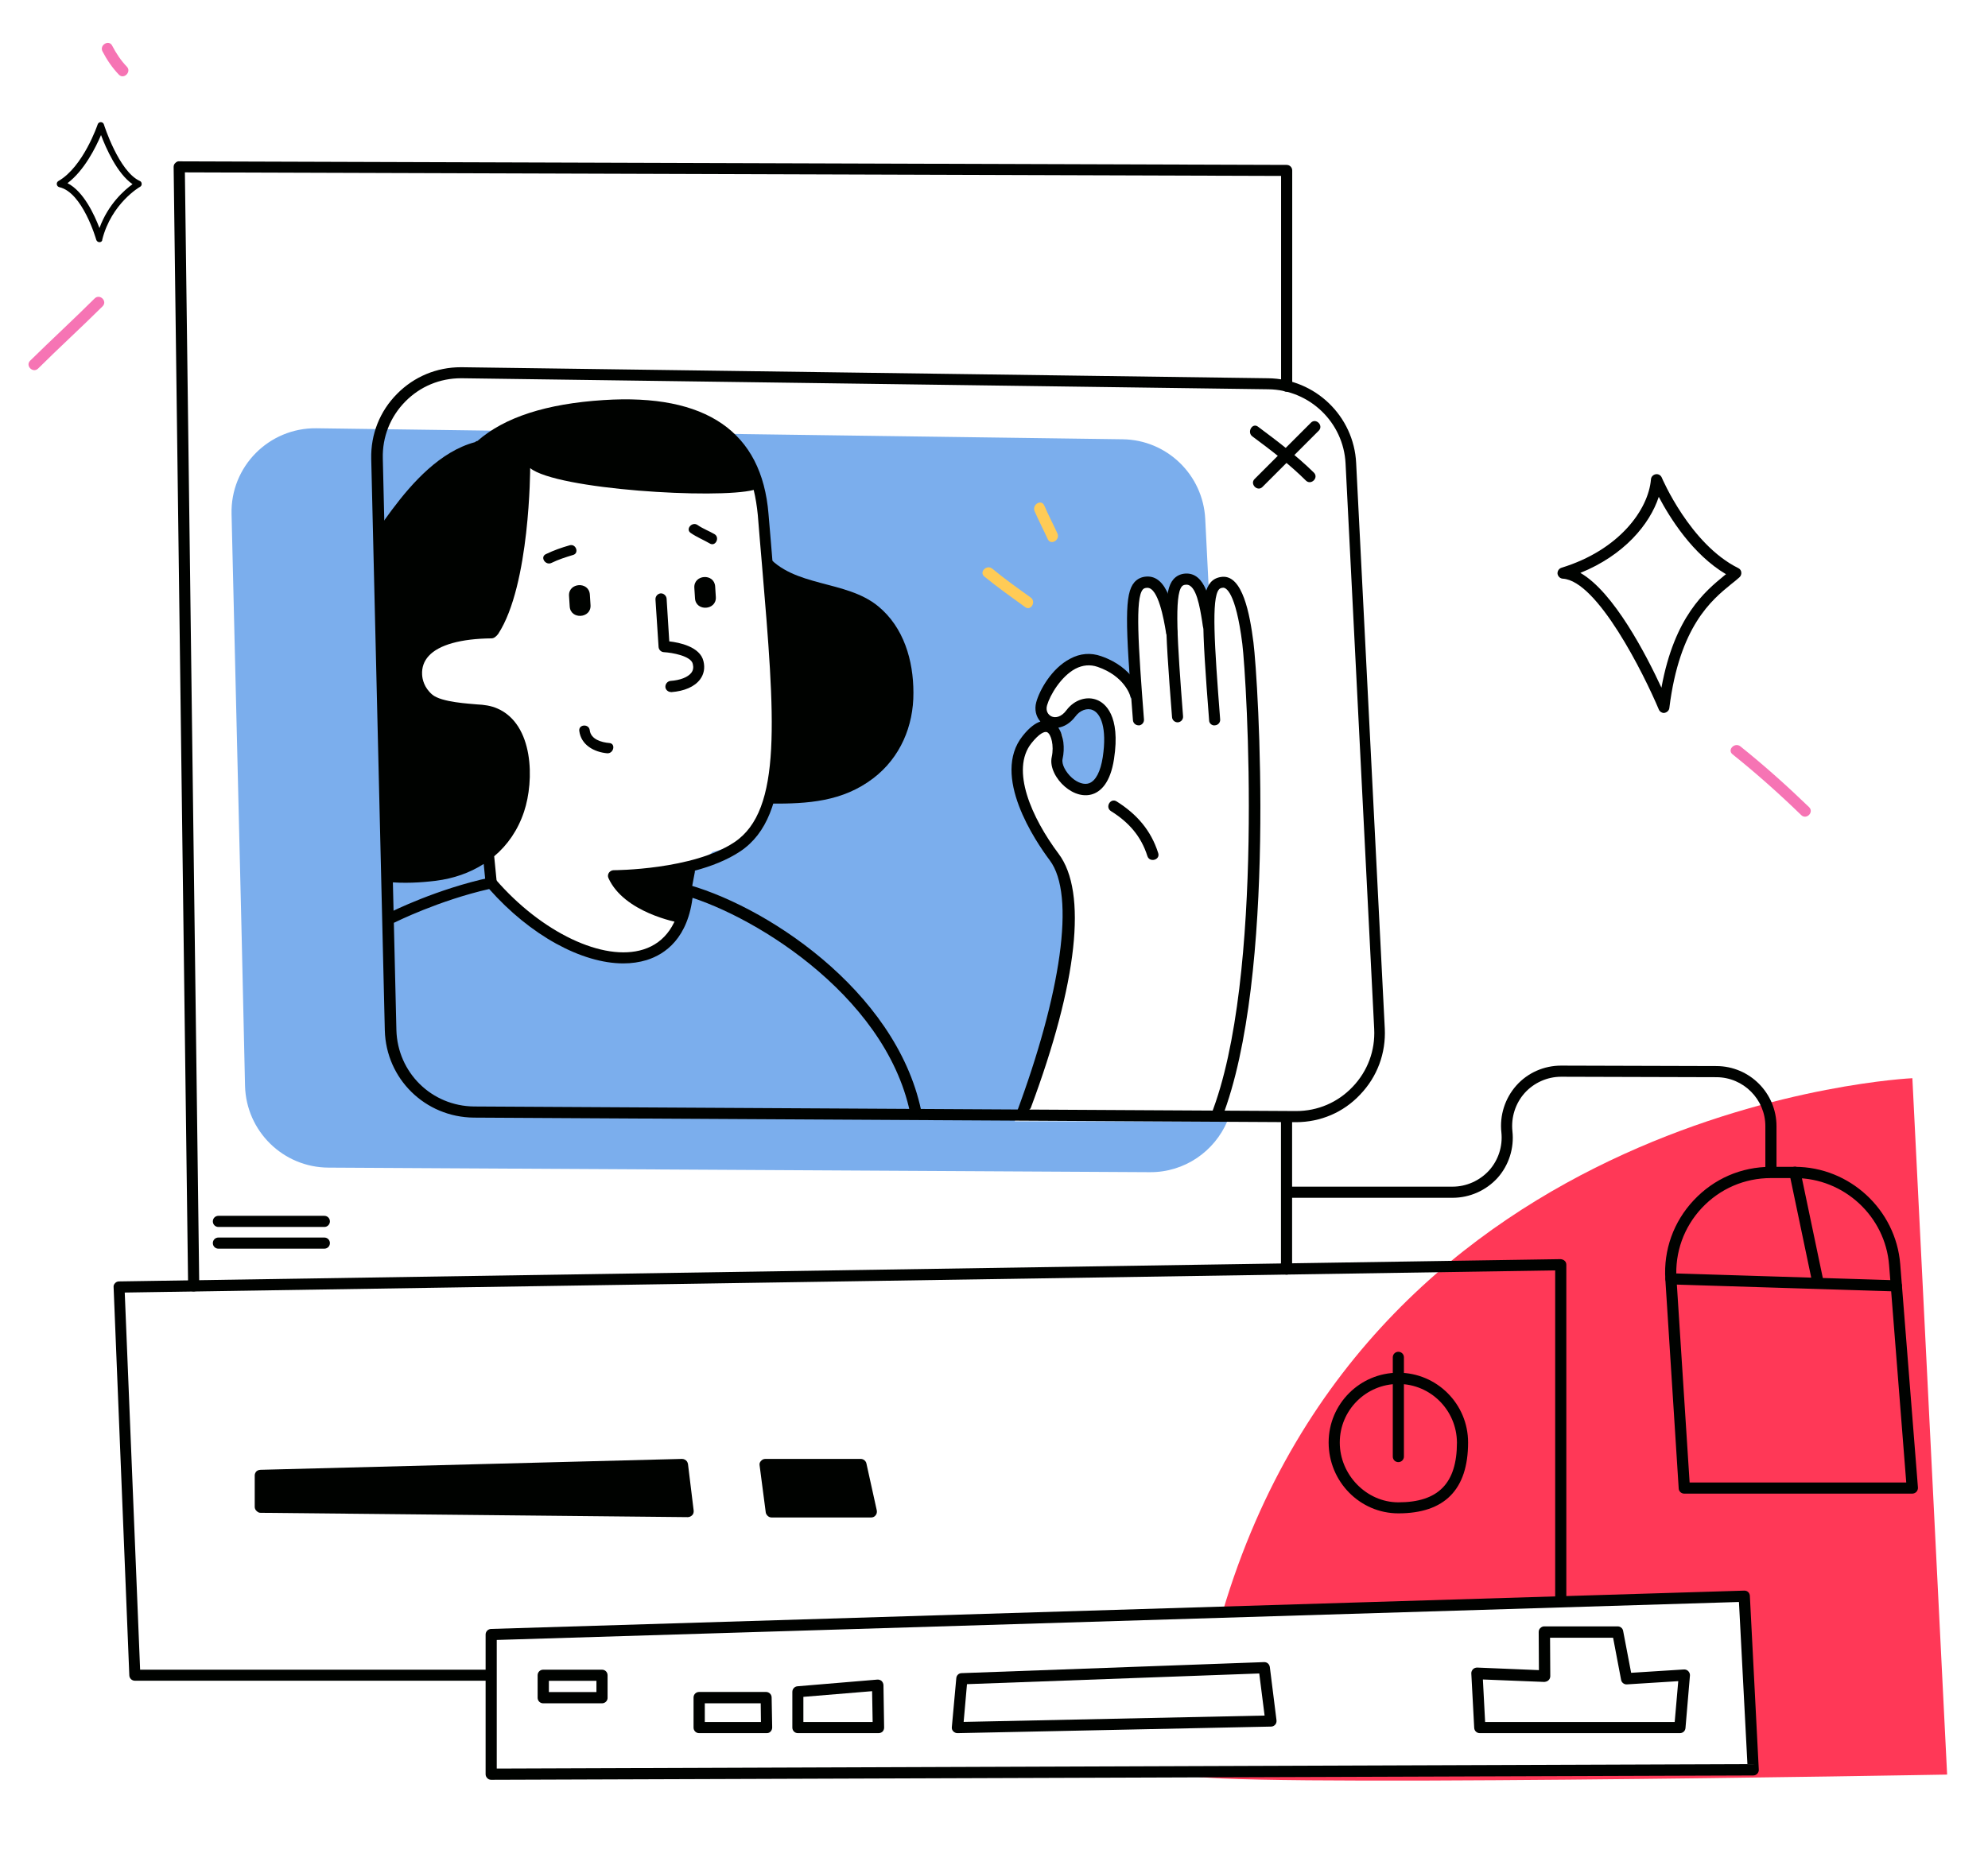 <?xml version="1.0" encoding="UTF-8"?> <!-- Generator: Adobe Illustrator 23.0.3, SVG Export Plug-In . SVG Version: 6.00 Build 0) --> <svg xmlns="http://www.w3.org/2000/svg" xmlns:xlink="http://www.w3.org/1999/xlink" id="Слой_1" x="0px" y="0px" viewBox="0 0 1784.9 1682.3" style="enable-background:new 0 0 1784.9 1682.3;" xml:space="preserve"> <style type="text/css"> .st0{fill:#FF3857;} .st1{fill:#7BAEED;} .st2{fill:#000200;} .st3{fill:#FFCB56;} .st4{fill:#F674B4;} </style> <g id="Objects"> <path class="st0" d="M1748.2,1593.7c0,0-680.9,12.2-679.5,0c0.1-0.9,0.2-1.7,0.2-2.6l505.3-1.8l-8-155.9l-468.5,14.3 c135.5-457.6,619.3-479.4,619.3-479.4L1748.2,1593.7z"></path> <path class="st1" d="M911,1007.1c20.2-45.1,36.1-93.9,43.5-142.6c11.8-76.8-12.9-106.3-19.6-116c-10.5-15-16.2-27.1-16.1-45.1 c-5.4-18.8-2.9-36.3,16.3-48.7c7.3-4.6,21.7,1.7,18.7,10.7c-9,27.4,13,54.1,31.3,38.9c10.7-8.9,13.5-40.9,13.5-54.6 c-16-29.9-34.9-5.6-48.2-1.7c-9.8,2.9-18.3-16.8-11.7-25.7c30.4-41.2,52.9-31.2,74.1-6c2.9-10,1.1,9.6,2.6,11.7 c0.2-29.1-0.5-58.3-0.7-87.4c-0.1-11.8,17.2-18.4,25.2-12.2c14.1,11,9,28.7,12.4,43.3c0.5-15.5,1.3-24.3,1.2-40 c-0.1-16,26.6-10.1,26.7,5.9c0,6.7,4.3,0.1,4.3,6.8c0.5-0.2,1-0.5,1.5-0.7l-3.9-77.7c-2-39.6-34.4-71-74.1-71.5l-723.9-9.9 c-42.7-0.5-77.3,34.4-76.2,77.1l1.5,62.9l7.6,317.3l3,133.2c1,40.7,34.1,73.3,74.9,73.5l737.5,4.1c31.3,0.2,58-18.8,69.5-45.7H911z M639.8,765.1c-11.7,9.9-22.3,21-27.2,35.6c-3.9,11.6-1.6,24.1-8.5,35c-13,20.5-36.1,24.3-58.4,21.2c-55.4-7.6-107-38.4-106.3-98.8 c0.1-17,8.4-43,3-59.8c-5.9-18.2-24.1-24.4-39.3-35c-18.9-13.4-37-29-38.5-53.7c-1.8-27.9,15.6-36.8,35.1-51.1 c47.1-34.3,48.2-84.6,61.5-137c0-4.1,1.8-8.3,5.9-10.2c52.7-25.1,131.1-30.2,183.3-3c43.2,22.6,38.5,79,41.8,123.4 C696.6,593.8,724.1,746.2,639.8,765.1z"></path> <path class="st2" d="M89.3,217.5c-1.3,0-2.5-0.9-2.9-2.2c-0.1-0.4-12.2-42.5-33.1-47.2c-1.2-0.3-2.1-1.2-2.3-2.5 c-0.2-1.2,0.4-2.4,1.4-3c22.3-12.7,35.2-50.5,35.3-50.9c0.4-1.2,1.5-2,2.8-2l0,0c1.3,0,2.5,0.9,2.8,2.1 c0.1,0.4,13.4,42.2,32.2,50.7c1,0.4,1.7,1.4,1.7,2.6c0.1,1.1-0.5,2.2-1.5,2.7c-0.3,0.1-25.7,14.9-33.9,47.4 C91.9,216.6,90.7,217.5,89.3,217.5C89.4,217.5,89.3,217.5,89.3,217.5z M60.6,164.5c14.5,7.4,24.1,28.3,28.7,40.3 c7.9-21.6,22.5-34.2,29.7-39.4c-13.8-9.5-23.8-32.2-28.3-44.1C85.9,132.5,75.7,153.1,60.6,164.5z"></path> <path class="st2" d="M1494,640.3c-2,0-3.8-1.2-4.6-3c-13.5-32.1-55.2-115.7-86.2-117.6c-2.4-0.1-4.4-2-4.8-4.4 c-0.2-2.4,1.2-4.6,3.5-5.4c52-15.9,78.2-52.4,80.4-79.5c0.2-2.3,2-4.1,4.3-4.5s4.5,0.9,5.4,3c0.2,0.6,25.6,60,68.7,81.3 c1.5,0.7,2.6,2.2,2.7,3.8c0.2,1.6-0.4,3.3-1.6,4.4c-2.2,2-4.8,4.1-7.6,6.3c-17.3,14.1-46.3,37.7-55.4,111.1c-0.2,2.2-2.1,4-4.3,4.4 C1494.5,640.3,1494.3,640.3,1494,640.3z M1418.9,514.5c30,17.1,59.4,74.1,72.8,103.1c11.7-64.1,39.4-86.7,56.3-100.6 c0.6-0.5,1.1-1,1.7-1.3c-30.1-17.8-50.6-50.9-60.4-69.5C1481.2,471,1458,498.7,1418.9,514.5z"></path> <path class="st3" d="M949.4,479.1c-3.8-8.4-8.2-16.6-11.8-25.1c-2.6-6-11.2-0.9-8.7,5.1c3.7,8.5,8,16.7,11.8,25.1 C943.4,490.1,952.1,484.9,949.4,479.1z"></path> <path class="st3" d="M925.4,536.6c-11.7-8.4-23.4-16.7-34.5-25.9c-5-4-12.1,3-7.1,7.1c11.8,9.6,24.3,18.5,36.6,27.4 C925.5,549.1,930.6,540.3,925.4,536.6z"></path> <path class="st4" d="M85,268c-19,18.9-38.8,37.1-57.9,55.9c-4.6,4.5,2.4,11.6,7.1,7.1c19-18.9,38.9-37,57.9-55.9 C96.7,270.5,89.7,263.5,85,268z"></path> <path class="st4" d="M113.9,59.9c-5.4-5.6-9.6-12-13.2-18.9c-2.9-5.7-11.6-0.6-8.7,5.1c4,7.7,8.8,14.8,14.8,21 C111.2,71.6,118.3,64.5,113.9,59.9z"></path> <path class="st4" d="M1624.3,724.9c-19.8-19.1-40.2-37.4-61.7-54.6c-5-4-12.1,3-7.1,7.1c21.5,17.2,42,35.5,61.7,54.6 C1621.8,736.5,1628.9,729.5,1624.3,724.9z"></path> </g> <g id="PC"> <path class="st2" d="M1179.6,424.4c-15.5-15.2-32.8-28.3-50.1-41.2c-5.1-3.9-10.2,4.9-5.1,8.7c16.7,12.4,33.3,25,48.2,39.8 C1177.2,436,1184.3,429,1179.6,424.4z"></path> <path class="st2" d="M1177,379.6c-16.8,16.8-33.8,33.8-50.6,50.6c-4.5,4.5,2.6,11.7,7.1,7.1l50.6-50.6 C1188.5,382.1,1181.5,375.1,1177,379.6z"></path> <path class="st2" d="M1163.5,1007.8c-0.2,0-0.4,0-0.6,0l-737.5-4.1c-43.7-0.4-78.8-34.8-79.9-78.4l-12.2-513.3 c-0.5-22,7.7-42.7,23.2-58.3c15.2-15.4,35.5-23.9,57.2-23.9c0.4,0,0.6,0,1,0l723.9,9.9c42.2,0.5,77,34,79,76.2l25.7,507.7 c1.1,22.2-6.7,43.4-22.2,59.5C1206.2,999,1185.6,1007.8,1163.5,1007.8z M413.9,339.7c-19,0-36.7,7.4-50,20.9 c-13.5,13.7-20.7,31.8-20.2,51.1l12.2,513.3c1,38.2,31.6,68.4,69.9,68.7l737.5,4.1c0.1,0,0.4,0,0.5,0c19.3,0,37.3-7.7,50.6-21.7 c13.5-14.1,20.4-32.6,19.4-52.1l0,0l-25.7-507.7c-1.8-37-32.3-66.2-69.3-66.7l-723.9-9.9C414.5,339.7,414.1,339.7,413.9,339.7z"></path> <path class="st2" d="M173.9,1159.8c-2.7,0-5-2.2-5-5l-13-1004.9c0-1.3,0.5-2.7,1.5-3.5c1-1,2.1-1.7,3.5-1.5l994.3,3.2 c2.8,0,5,2.2,5,5v193.7c0,2.8-2.2,5-5,5c-2.8,0-5-2.2-5-5V158L166,154.8l12.9,999.9C178.9,1157.5,176.7,1159.8,173.9,1159.8 L173.9,1159.8z"></path> <path class="st2" d="M1150.1,1003.1v136.6c0,2.8,2.2,5,5,5c2.8,0,5-2.2,5-5v-137.1C1156.8,1002.8,1153.4,1002.8,1150.1,1003.1z"></path> <path class="st2" d="M441.1,1499.5H125.8l-13.8-338.7l1284.3-19.9v299.2c3.3-1,6.6-1.8,10-2.3v-302c0-1.3-0.5-2.7-1.5-3.5 c-1-1-2.3-1.3-3.5-1.5l-1294.5,20c-1.3,0-2.7,0.6-3.5,1.6c-1,1-1.5,2.3-1.3,3.7l14.1,348.5c0.1,2.7,2.3,4.8,5,4.8h320.6 c-0.1-0.9-0.4-1.7-0.5-2.4C440.6,1504.3,440.6,1501.8,441.1,1499.5z"></path> <path class="st2" d="M233.8,1320l378.5-9.8c1.8,0,3.5,0.9,4.5,2.3c0.5,0.7,0.7,1.5,0.9,2.3l5.1,41.8c0.1,1.5-0.2,2.8-1,3.8 c-1,1.2-2.6,2.1-4.3,2.1l-383.5-3.9c-0.7,0-1.5-0.1-2.1-0.5c-1.8-0.9-3.2-2.7-3.2-4.9v-28.2c0-1.1,0.4-2.1,0.9-2.9 C230.4,1320.9,231.9,1320.1,233.8,1320z"></path> <path class="st2" d="M682,1316l5.5,42.1c0.1,1,0.6,2,1.2,2.7c1,1.2,2.4,2,4,2h89.4c1.7,0,3.2-0.7,4.1-2c1-1.2,1.3-2.8,1-4.4 l-9.3-42.1c-0.2-1.2-1-2.2-1.8-2.9s-2.1-1.2-3.3-1.2h-85.6c-1.6,0-3,0.7-3.9,1.8C682.2,1313,681.7,1314.5,682,1316z"></path> <path class="st2" d="M1255.5,1359.1c-34.5,0-62.6-28.5-62.6-63.7c0-34.5,28-62.6,62.6-62.6c34.5,0,62.6,28,62.6,62.6 C1318.1,1337.8,1297,1359.1,1255.5,1359.1z M1255.5,1242.9c-29,0-52.6,23.5-52.6,52.6c0,29,24,53.7,52.6,53.7 c35.9,0,52.6-17.1,52.6-53.7C1307.9,1266.4,1284.4,1242.9,1255.5,1242.9z"></path> <path class="st2" d="M1255.5,1313.1c-2.8,0-5-2.2-5-5V1219c0-2.8,2.2-5,5-5s5,2.2,5,5v89.1 C1260.5,1310.9,1258.2,1313.1,1255.5,1313.1z"></path> <path class="st2" d="M291.2,1101.9h-95.1c-2.8,0-5-2.2-5-5c0-2.8,2.2-5,5-5h95.1c2.8,0,5,2.2,5,5 C296.2,1099.6,294,1101.9,291.2,1101.9z"></path> <path class="st2" d="M291.2,1121.4h-95.1c-2.8,0-5-2.2-5-5c0-2.8,2.2-5,5-5h95.1c2.8,0,5,2.2,5,5 C296.2,1119.2,294,1121.4,291.2,1121.4z"></path> </g> <g id="Woman"> <path class="st2" d="M602.4,621.5c-2.6,0-4.9-2.1-5-4.6c-0.1-2.8,2-5.1,4.6-5.4c8.7-0.6,15.6-3.3,18.7-7.3c1.7-2.2,2.1-4.9,1.3-8 c-1.6-7.1-18.5-10.1-25.9-10.5c-2.6-0.1-4.6-2.2-4.8-4.6l-2.8-42.8c-0.1-2.8,2-5.1,4.6-5.4c2.7-0.2,5.1,2,5.4,4.6l2.4,38.5 c9,1,27.7,4.8,30.7,17.8c1.5,6.1,0.4,11.7-3,16.3c-4.9,6.6-14.1,10.6-26,11.5C602.7,621.5,602.6,621.5,602.4,621.5z"></path> <path class="st2" d="M623.4,527.9l0.6,9.4c0.7,12.1,19.5,10.9,18.7-1.2l-0.6-9.4C641.3,514.6,622.7,515.8,623.4,527.9z"></path> <path class="st2" d="M510.9,535.2l0.6,9.4c0.7,12.1,19.5,10.9,18.7-1.2l-0.6-9.4C528.8,521.9,510.1,523.1,510.9,535.2z"></path> <path class="st2" d="M511.5,489.7c-7.4,2.1-14.5,4.6-21.5,8c-5.4,2.7-0.1,10.5,5.2,7.8c6.1-3,12.7-5.1,19.3-7.1 C520.2,496.9,517.2,488.1,511.5,489.7z"></path> <path class="st2" d="M641.5,479.7c-5-2.9-10.5-4.9-15.2-8.2c-4.9-3.4-11.1,3.7-6.2,7.1c5.5,3.8,11.5,6.2,17.2,9.5 C642.4,491.2,646.6,482.7,641.5,479.7z"></path> <path class="st2" d="M547.1,667.3c-7.1-0.6-16.6-3.3-17.6-11.5c-0.7-6-10.1-5.4-9.4,0.6c1.6,12.7,13.3,19,25,20.1 C551.1,676.9,553,667.7,547.1,667.3z"></path> <path class="st2" d="M822,1003.2c-2.3,0-4.4-1.6-4.9-4C794.3,891.3,670.5,818,609.4,802.7c-2.7-0.7-4.3-3.4-3.7-6.1 s3.4-4.3,6.1-3.7C685,811.2,804,888.7,827,997c0.6,2.7-1.1,5.4-3.9,6C822.7,1003.2,822.3,1003.2,822,1003.2z"></path> <path class="st2" d="M559.6,865.2c-37.2,0-83.5-25.1-120.4-66.8c-44.9,10.2-84,29.6-84.5,29.9c-2.4,1.2-5.5,0.2-6.7-2.2 c-1.2-2.4-0.2-5.5,2.2-6.7c1.7-0.9,42.3-21.1,89.8-31.3c1.8-0.4,3.7,0.2,4.9,1.6c41.2,47.7,97,74.3,132.7,63 c19.8-6.2,31.7-23.5,34.5-50c0.2-2.8,2.8-4.8,5.5-4.5c2.8,0.2,4.8,2.8,4.5,5.5c-4.1,38.9-24.9,53.3-41.5,58.5 C574,864.2,567,865.2,559.6,865.2z"></path> <path class="st2" d="M693.8,507c-1.2-14.5-2.4-29.6-3.8-45.4c-6-73.9-56-108.3-148.2-102.3c-51.3,3.3-88.8,15.4-113.1,36.7 c-0.9,0.1-1.6,0.5-2.3,1.1c-31,8.3-56,36-74.6,60.9c-4.1,5.4-8,11-11.8,16.7l7.6,317.3c14.8,1.5,29.9,0.7,43.7-1 c15.9-2,30.5-7.1,43-15.1l1.7,17.4c0.2,2.6,2.4,4.5,5,4.5c0.1,0,0.4,0,0.5,0c2.8-0.2,4.8-2.7,4.5-5.5l-2.3-23.3 c12-10.1,21.3-23.5,26.8-40c9.4-28.2,8.7-78.5-23.9-92.7c-5.9-2.6-12.1-3.4-18.4-3.7c-5.7-0.6-32-1.8-40.1-8.8 c-7.3-6.2-8.9-13.8-9.1-17.8c-0.4-6.5,1.6-12.2,6-17c9.1-9.9,28.7-15.4,56.3-15.7c2.4,0,4.5-2,6-4c28.7-43.9,28.7-148.9,28.7-148.9 c23.8,19.3,168.2,28,200.7,19.6c1.7,7,2.9,14.5,3.7,22.6c1.2,15.7,2.6,30.9,3.8,45.4c11.5,136.8,18.5,219.5-24.9,248.4 c-37.2,24.9-107.6,25.1-108.3,25.1c-1.7,0-3.3,0.9-4.3,2.3c-1,1.5-1.1,3.3-0.4,4.8c14,31,62,39.8,63.9,40.1c0.2,0,0.6,0.1,0.9,0.1 c2.3,0,4.5-1.7,4.9-4.1l7.8-41.3c0.1-0.5,0.1-1,0.1-1.5c14.6-3.9,29-9.5,40.7-17.3C712.8,732.4,705.6,647.6,693.8,507z"></path> <path class="st2" d="M788.5,544.5c-29.1-24-76.1-16.7-100.6-46.7c3.8,37.1,10.6,73,9.5,110c2.1,22.9,1.6,45.6-3.9,67.2 c-0.1,15.6-0.6,31.1-1.5,46.7c33.2,0.2,64.5-1.7,92.1-22.8c24.1-18.4,36.2-46.8,36-76.8C820.1,593.2,811.5,563.4,788.5,544.5z"></path> <path class="st2" d="M920.7,997.9c-0.6,0-1.2-0.1-1.7-0.4c-2.6-1-7.7,5.6-6.7,3c40.2-107.7,53.7-196.7,30.2-227.9 c-12.9-17.2-52.8-76.1-24.3-111.7c6.1-7.7,11.5-11.5,15.9-12.9c-4-4.5-5.5-10.9-3.7-17.4c2.8-10.4,13.5-30.2,30.4-39 c9.1-4.9,18.5-5.6,27.9-2.3c29.3,10.1,35.5,32.2,35.7,33.2c0.7,2.7-0.9,5.5-3.5,6.1c-2.7,0.7-5.5-0.9-6.1-3.5 c-0.2-0.7-5.2-17.9-29.3-26.2c-6.7-2.3-13.4-1.7-20,1.7c-13,7-22.8,23.7-25.4,32.8c-1.5,5.2,1.1,8.5,3.8,9.9 c3.3,1.6,8.8,1.1,13.7-5.6c7-9.3,18.3-12.9,27.6-9c6.6,2.7,21.1,13.4,15,53c-3.3,21.5-12,28.9-18.7,31.3 c-7.9,2.9-17.4,0.4-25.6-6.7c-7.3-6.3-13.7-17-11.6-26.5c2.2-10.1-0.5-20.4-4.1-22.2c-2.2-1.1-7.1,1-14.1,9.8 c-19,23.8,0.1,67,24.4,99.4c25.9,34.5,17,115.5-25,228.1C924.8,996.5,922.8,997.9,920.7,997.9z M950.2,653.5c4.8,7,6,18.5,3.8,28.2 c-1,4.5,2.7,11.7,8.4,16.8c5.2,4.6,11.1,6.5,15.5,4.9c5.9-2.2,10.2-10.5,12.2-23.4c4-26.7-2-39.4-9-42.3c-5-2.2-11.6,0.2-15.7,5.9 C960.7,649.7,955.4,652.6,950.2,653.5z"></path> <path class="st2" d="M1022.2,651.4c-2.6,0-4.8-2-5-4.6c-7-88.3-7.6-113.7,1.3-123.9c2.7-3,6.2-4.8,10.7-5.1 c19.5-1.3,24.4,29.5,27.6,47.9l0.2,1.3c0.5,2.7-1.3,5.4-4.1,5.9c-2.7,0.5-5.4-1.3-5.9-4.1l-0.2-1.3c-1.8-10.9-6.8-39.6-16.6-39.6 c-0.1,0-0.2,0-0.4,0c-2.3,0.1-3.2,0.9-3.8,1.6c-6.8,7.9-4.1,49.4,1.1,116.6c0.2,2.8-1.8,5.1-4.6,5.4 C1022.6,651.4,1022.4,651.4,1022.2,651.4z"></path> <path class="st2" d="M1057.3,648.7c-2.6,0-4.8-2-5-4.6c-7-88.3-7.6-113.7,1.3-123.9c2.7-3,6.2-4.8,10.7-5.1 c17.9-1,22.3,24.3,25,41.1l0.7,4.6c0.5,2.7-1.3,5.4-4.1,5.9c-2.8,0.5-5.4-1.3-5.9-4.1l-0.7-4.8c-2-12.3-5.2-32.7-14-32.7 c-0.1,0-0.2,0-0.4,0c-2.3,0.1-3.2,0.9-3.8,1.6c-6.8,7.9-4.1,49.4,1.1,116.6c0.2,2.8-1.8,5.1-4.6,5.4 C1057.7,648.7,1057.6,648.7,1057.3,648.7z"></path> <path class="st2" d="M1090.9,651.4c2.8-0.2,4.9-2.7,4.6-5.4c-5.2-67.2-7.9-108.5-1.1-116.6c0.6-0.7,1.6-1.5,3.8-1.6h0.1 c2.1,0,11.1,2.9,17.1,50.4c3.9,31.7,20.4,300.2-28.2,423.3c-0.4,0.9-0.4,1.8-0.2,2.7c0.1,0,0.2,0,0.5,0c3.2-0.2,6.3-0.2,9.5,0 c49.6-127.2,32.6-393.7,28.4-427.2c-3.3-26-9.8-60.2-27.8-59c-4.5,0.4-8,2-10.7,5.1c-8.8,10.2-8.2,35.6-1.3,123.9 C1085.6,649.6,1088.2,651.9,1090.9,651.4z"></path> <path class="st2" d="M1039.9,766.2c-6.5-20.6-19.3-35.1-37.4-46.5c-5.5-3.4-10.5,5.2-5.1,8.7c15.9,9.9,27.1,22.4,32.8,40.5 C1032.2,774.9,1041.8,772.3,1039.9,766.2z"></path> </g> <g id="Keyboard"> <path class="st2" d="M441,1598.4c-1.3,0-2.6-0.5-3.5-1.5c-1-1-1.5-2.2-1.5-3.5v-125.5c0-2.7,2.2-4.9,4.9-5l1125.1-34.4 c3-0.1,5,2.1,5.1,4.8l8,155.9c0.1,1.3-0.4,2.7-1.3,3.7c-1,1-2.2,1.6-3.7,1.6L441,1598.4L441,1598.4z M446,1472.8v115.5l1122.9-4 l-7.6-145.6L446,1472.8z"></path> <path class="st2" d="M859.6,1556.5c-1.3,0-2.7-0.6-3.7-1.6c-1-1.1-1.5-2.4-1.3-3.9l4-43.9c0.2-2.6,2.3-4.5,4.8-4.5l271.5-9.9 c0.1,0,0.1,0,0.2,0c2.6,0,4.6,1.8,5,4.4l6,47.9c0.1,1.5-0.2,2.8-1.2,3.9c-1,1.1-2.3,1.7-3.7,1.7L859.6,1556.5L859.6,1556.5z M868.2,1512.5l-3,33.9l270.2-5.7l-4.8-37.8L868.2,1512.5z"></path> <path class="st2" d="M540.5,1529.7h-52.8c-2.8,0-5-2.2-5-5v-20.2c0-2.8,2.2-5,5-5h52.8c2.8,0,5,2.2,5,5v20.2 C545.6,1527.4,543.3,1529.7,540.5,1529.7z M492.8,1519.6h42.7v-10.1h-42.7V1519.6z"></path> <path class="st2" d="M1508.2,1556.5h-179.6c-2.7,0-4.9-2.1-5-4.8l-2.6-48.8c-0.1-1.3,0.5-2.8,1.5-3.8c1-1,2.3-1.5,3.8-1.5l55.4,2.3 l-0.2-34.3c0-1.3,0.5-2.7,1.5-3.5c1-1,2.2-1.5,3.5-1.5h65.9c2.4,0,4.5,1.7,4.9,4l7.2,37.7l47.4-3c1.5-0.1,2.9,0.5,3.9,1.5 c1,1.1,1.6,2.4,1.5,3.9l-4,47.1C1513.1,1554.6,1510.9,1556.5,1508.2,1556.5z M1333.4,1546.5h170.2l3.2-36.7l-46.1,2.9 c-2.4,0.2-4.8-1.6-5.2-4l-7.2-37.9h-56.6l0.2,34.5c0,1.3-0.5,2.7-1.6,3.7c-1,1-2.3,1.3-3.7,1.5l-55.2-2.2L1333.4,1546.5z"></path> <path class="st2" d="M788.7,1556.5h-72.3c-2.8,0-5-2.2-5-5v-32.1c0-2.6,2-4.8,4.6-5l71.7-6c1.5-0.1,2.8,0.4,3.8,1.2 c1,1,1.6,2.2,1.7,3.7l0.6,38.2c0,1.3-0.5,2.7-1.5,3.7C791.2,1556.1,790,1556.5,788.7,1556.5z M721.3,1546.5h62.2l-0.5-27.7 l-61.7,5.1L721.3,1546.5L721.3,1546.5z"></path> <path class="st2" d="M688.3,1556.5h-60.6c-2.8,0-5-2.2-5-5v-27c0-2.8,2.2-5,5-5h60.1c2.7,0,5,2.2,5,4.9l0.5,27 c0,1.3-0.5,2.7-1.5,3.7C691,1556.1,689.6,1556.5,688.3,1556.5z M632.7,1546.5h50.5l-0.2-16.8h-50.2V1546.5z"></path> </g> <g id="Mouse"> <path class="st2" d="M1716.8,1341.4h-204.6c-2.7,0-4.9-2.1-5-4.6l-12-187.9l0,0c-1.7-26.5,7.4-51.7,25.5-71 c18.2-19.4,42.7-30,69.3-30h21.5c49.1,0,90.7,38.4,94.6,87.4l15.9,200.6c0.1,1.3-0.4,2.8-1.3,3.8 C1719.7,1340.8,1718.3,1341.4,1716.8,1341.4z M1517,1331.4h194.5l-15.4-195.2c-3.4-43.9-40.6-78.2-84.6-78.2H1590 c-23.7,0-45.7,9.5-62,26.8c-16.2,17.3-24.3,39.9-22.8,63.5L1517,1331.4z"></path> <path class="st2" d="M1702.6,1159.8h-0.1l-202.3-6.3c-2.8-0.1-5-2.4-4.9-5.1c0.1-2.8,2.3-4.8,5.1-4.9l202.3,6.3 c2.8,0.1,5,2.4,4.9,5.1C1707.5,1157.8,1705.3,1159.8,1702.6,1159.8z"></path> <path class="st2" d="M1304.2,1075.7h-149c-2.8,0-5-2.2-5-5c0-2.8,2.2-5,5-5h149c12.4,0,24.4-5.4,32.8-14.6 c8.3-9.3,12.3-21.7,11-34.1c-1.7-15.2,3.2-30.6,13.4-42.1c10.2-11.5,24.9-17.9,40.2-17.9h0.1l139.4,0.4c29.8,0.1,53.9,24.3,53.9,54 v37c0,2.8-2.2,5-5,5s-5-2.2-5-5v-37c0-24.1-19.6-43.9-43.9-44l-139.4-0.4h-0.1c-12.4,0-24.4,5.4-32.7,14.6 c-8.3,9.3-12.3,21.8-11,34.3c1.7,15.2-3.2,30.6-13.4,42C1334.2,1069.2,1319.5,1075.7,1304.2,1075.7z"></path> <path class="st2" d="M1632.2,1156.7c-2.3,0-4.4-1.6-4.9-4l-20.7-98.8c-0.6-2.7,1.2-5.4,3.9-6c2.7-0.6,5.4,1.2,6,3.9l20.7,98.8 c0.6,2.7-1.2,5.4-3.9,6C1632.8,1156.7,1632.6,1156.7,1632.2,1156.7z"></path> </g> </svg> 